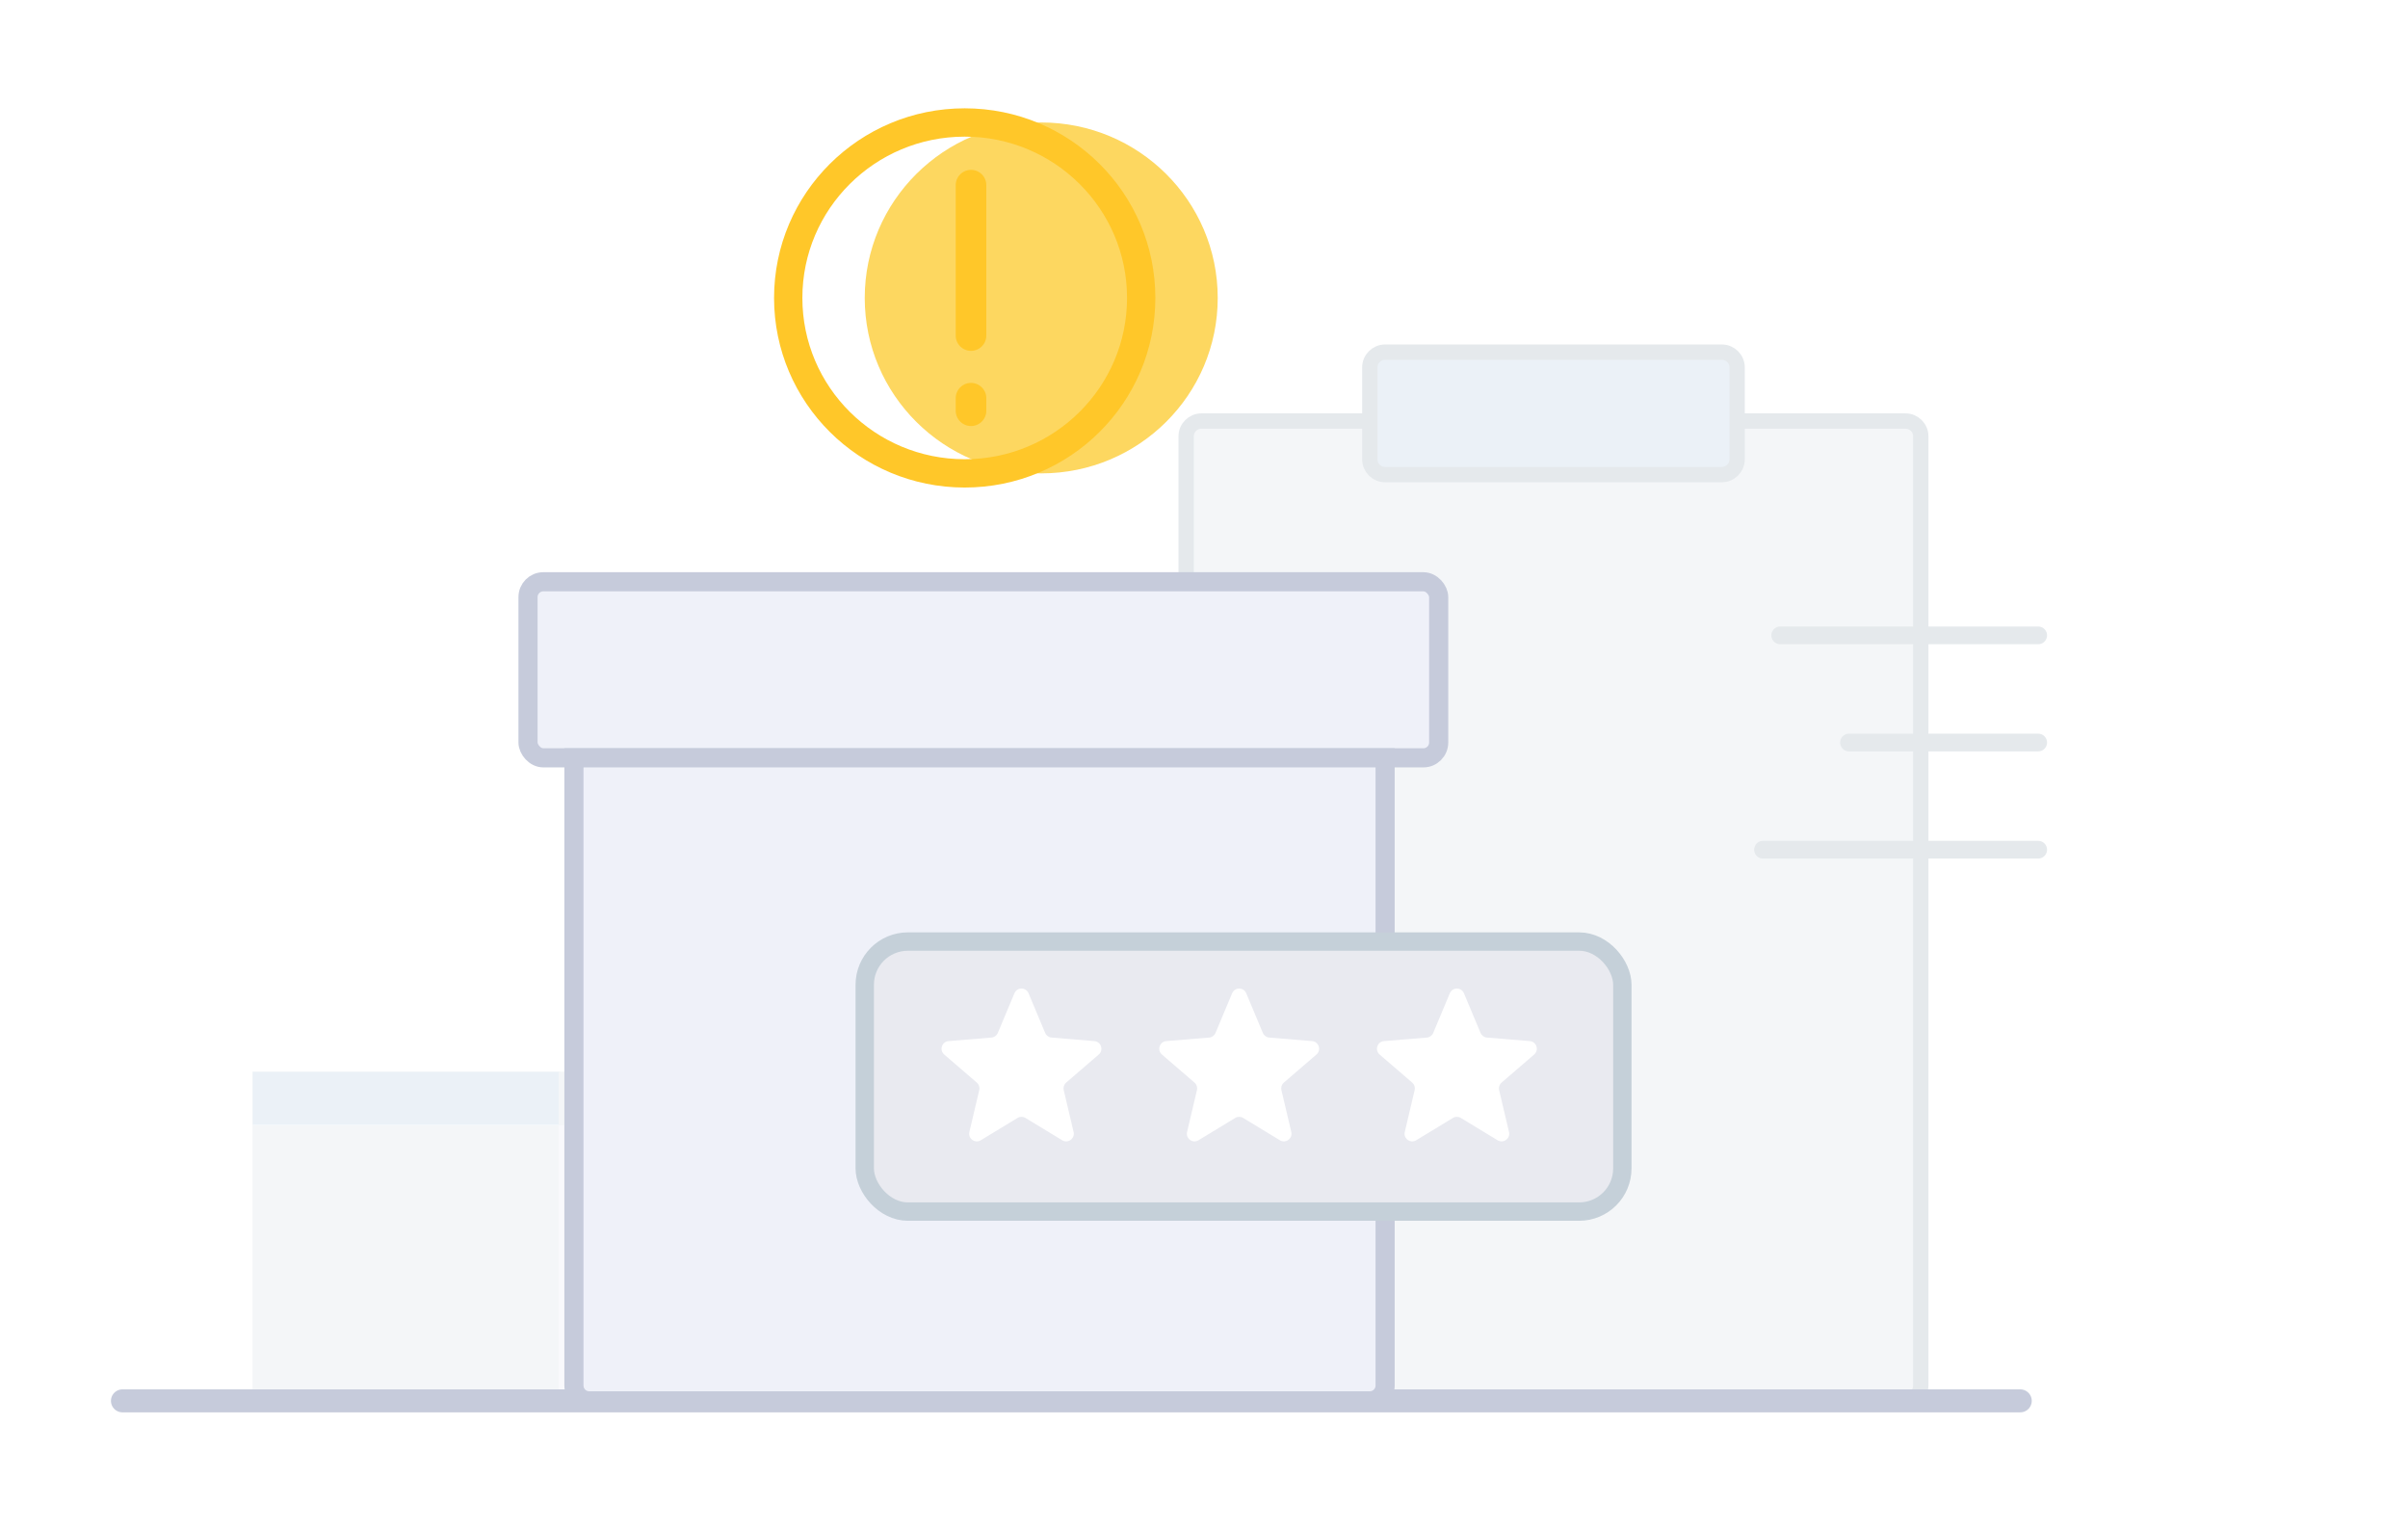 <svg width="236" height="150" viewBox="0 0 236 150" fill="none" xmlns="http://www.w3.org/2000/svg">
<g id="no reviews found">
<g id="Group 1261154344">
<g id="Group 1261154339">
<g id="Group 1261154341">
<path id="Rectangle-path" d="M24.75 110.244H54.938V136.983H24.75V110.244Z" fill="#F4F6F8"/>
<path id="Rectangle-path_2" d="M54.75 110.25H69.75V137.25H54.75V110.25Z" fill="#F9F9FC"/>
<g id="Rectangle-path_3" style="mix-blend-mode:multiply">
<path d="M24.75 105H54.938V110.217H24.75V105Z" fill="#EBF1F7"/>
</g>
<path id="Rectangle-path_4" d="M54.75 105H69.75V110.25H54.75V105Z" fill="#F4F6F8"/>
</g>
<g id="Group 1261154342">
<path id="Rectangle-path_5" d="M116.25 42.75C116.25 41.922 116.921 41.25 117.75 41.25H186.75C187.578 41.25 188.25 41.922 188.25 42.75V135.75C188.25 136.578 187.578 137.25 186.75 137.25H117.75C116.921 137.25 116.25 136.578 116.25 135.75V42.75Z" fill="#F4F6F8" stroke="#E5E9EC" stroke-width="1.5"/>
<g id="Group 1261154346">
<path id="Shape" d="M174.471 62.25H199.757" stroke="#E5E9EC" stroke-width="1.735" stroke-linecap="round" stroke-linejoin="round"/>
<path id="Shape_2" d="M181.214 72.75H199.757" stroke="#E5E9EC" stroke-width="1.735" stroke-linecap="round" stroke-linejoin="round"/>
<path id="Shape_3" d="M172.785 83.25L199.757 83.25" stroke="#E5E9EC" stroke-width="1.735" stroke-linecap="round" stroke-linejoin="round"/>
</g>
<path id="Rectangle-path_6" d="M134.25 36C134.25 35.172 134.921 34.5 135.75 34.5H168.75C169.578 34.5 170.25 35.172 170.25 36V45C170.25 45.828 169.578 46.5 168.75 46.5H135.75C134.921 46.5 134.25 45.828 134.25 45V36Z" fill="#EBF1F7" stroke="#E5E9EC" stroke-width="1.5"/>
</g>
<g id="Shape_4">
<path d="M12 137.25L198 137.25L12 137.25Z" fill="#8E99A4"/>
<path d="M12 137.25L198 137.25" stroke="#C6CBDB" stroke-width="2.25" stroke-linecap="round" stroke-linejoin="round"/>
</g>
<rect id="Rectangle 186830" x="51.75" y="57" width="89.25" height="17.25" rx="1.5" fill="#EFF1F9" stroke="#C6CBDB" stroke-width="1.875"/>
<path id="Rectangle 186831" d="M56.249 74.25H135.75V135.75C135.75 136.578 135.078 137.25 134.25 137.25H57.749C56.921 137.25 56.249 136.578 56.249 135.75V74.25Z" fill="#EFF1F9" stroke="#C6CBDB" stroke-width="1.875"/>
<g id="Group 1997">
<g id="Oval">
<g filter="url(#filter0_i_4880_34830)">
<path d="M94.548 46.38C104.101 46.38 111.845 38.684 111.845 29.19C111.845 19.696 104.101 12 94.548 12C84.994 12 77.25 19.696 77.25 29.19C77.25 38.684 84.994 46.38 94.548 46.38Z" fill="#FDD760"/>
</g>
<path d="M94.548 46.38C104.101 46.38 111.845 38.684 111.845 29.19C111.845 19.696 104.101 12 94.548 12C84.994 12 77.25 19.696 77.25 29.19C77.25 38.684 84.994 46.38 94.548 46.38Z" stroke="#FFC729" stroke-width="2.775"/>
</g>
<g id="Shape_5">
<path d="M95.166 18.141V32.875V18.141Z" fill="#FDD760"/>
<path d="M95.166 18.141V32.875" stroke="#FFC729" stroke-width="3" stroke-linecap="round"/>
</g>
<g id="Shape_6">
<path d="M95.166 40.242V39.014V40.242Z" fill="#FDD760"/>
<path d="M95.166 40.242V39.014" stroke="#FFC729" stroke-width="3" stroke-linecap="round"/>
</g>
</g>
</g>
<g id="Group 1261154343">
<rect id="Rectangle 186832" x="84.75" y="92.25" width="74.25" height="26.457" rx="4.23" fill="#E9EAF0" stroke="#C5D0D9" stroke-width="1.8" stroke-linecap="round" stroke-linejoin="round"/>
<path id="Star 18" d="M99.421 97.316C99.678 96.702 100.547 96.702 100.804 97.316L102.431 101.199C102.539 101.457 102.782 101.634 103.061 101.657L107.256 102.003C107.919 102.058 108.188 102.885 107.684 103.319L104.493 106.066C104.281 106.249 104.189 106.534 104.253 106.807L105.219 110.904C105.372 111.552 104.669 112.063 104.1 111.717L100.502 109.532C100.263 109.387 99.962 109.387 99.723 109.532L96.125 111.717C95.556 112.063 94.853 111.552 95.006 110.904L95.972 106.807C96.037 106.534 95.944 106.249 95.732 106.066L92.541 103.319C92.037 102.885 92.306 102.058 92.969 102.003L97.164 101.657C97.443 101.634 97.686 101.457 97.794 101.199L99.421 97.316Z" fill="white"/>
<path id="Star 19" d="M120.757 97.316C121.014 96.702 121.883 96.702 122.14 97.316L123.767 101.199C123.875 101.457 124.118 101.634 124.397 101.657L128.592 102.003C129.255 102.058 129.524 102.885 129.02 103.319L125.829 106.066C125.617 106.249 125.524 106.534 125.589 106.807L126.555 110.904C126.708 111.552 126.005 112.063 125.436 111.717L121.838 109.532C121.599 109.387 121.298 109.387 121.059 109.532L117.461 111.717C116.892 112.063 116.189 111.552 116.342 110.904L117.308 106.807C117.372 106.534 117.28 106.249 117.068 106.066L113.877 103.319C113.373 102.885 113.642 102.058 114.305 102.003L118.5 101.657C118.779 101.634 119.022 101.457 119.13 101.199L120.757 97.316Z" fill="white"/>
<path id="Star 20" d="M142.093 97.316C142.35 96.702 143.219 96.702 143.476 97.316L145.103 101.199C145.211 101.457 145.454 101.634 145.733 101.657L149.929 102.003C150.592 102.058 150.86 102.885 150.356 103.319L147.166 106.066C146.953 106.249 146.861 106.534 146.925 106.807L147.892 110.904C148.044 111.552 147.341 112.063 146.772 111.717L143.174 109.532C142.935 109.387 142.635 109.387 142.395 109.532L138.797 111.717C138.228 112.063 137.525 111.552 137.678 110.904L138.644 106.807C138.709 106.534 138.616 106.249 138.404 106.066L135.213 103.319C134.709 102.885 134.978 102.058 135.641 102.003L139.836 101.657C140.115 101.634 140.358 101.457 140.466 101.199L142.093 97.316Z" fill="white"/>
</g>
</g>
</g>
<defs>
<filter id="filter0_i_4880_34830" x="75.862" y="10.613" width="37.37" height="37.154" filterUnits="userSpaceOnUse" color-interpolation-filters="sRGB">
<feFlood flood-opacity="0" result="BackgroundImageFix"/>
<feBlend mode="normal" in="SourceGraphic" in2="BackgroundImageFix" result="shape"/>
<feColorMatrix in="SourceAlpha" type="matrix" values="0 0 0 0 0 0 0 0 0 0 0 0 0 0 0 0 0 0 127 0" result="hardAlpha"/>
<feOffset dx="7.5"/>
<feComposite in2="hardAlpha" operator="arithmetic" k2="-1" k3="1"/>
<feColorMatrix type="matrix" values="0 0 0 0 1 0 0 0 0 1 0 0 0 0 1 0 0 0 0.25 0"/>
<feBlend mode="normal" in2="shape" result="effect1_innerShadow_4880_34830"/>
</filter>
</defs>
</svg>
